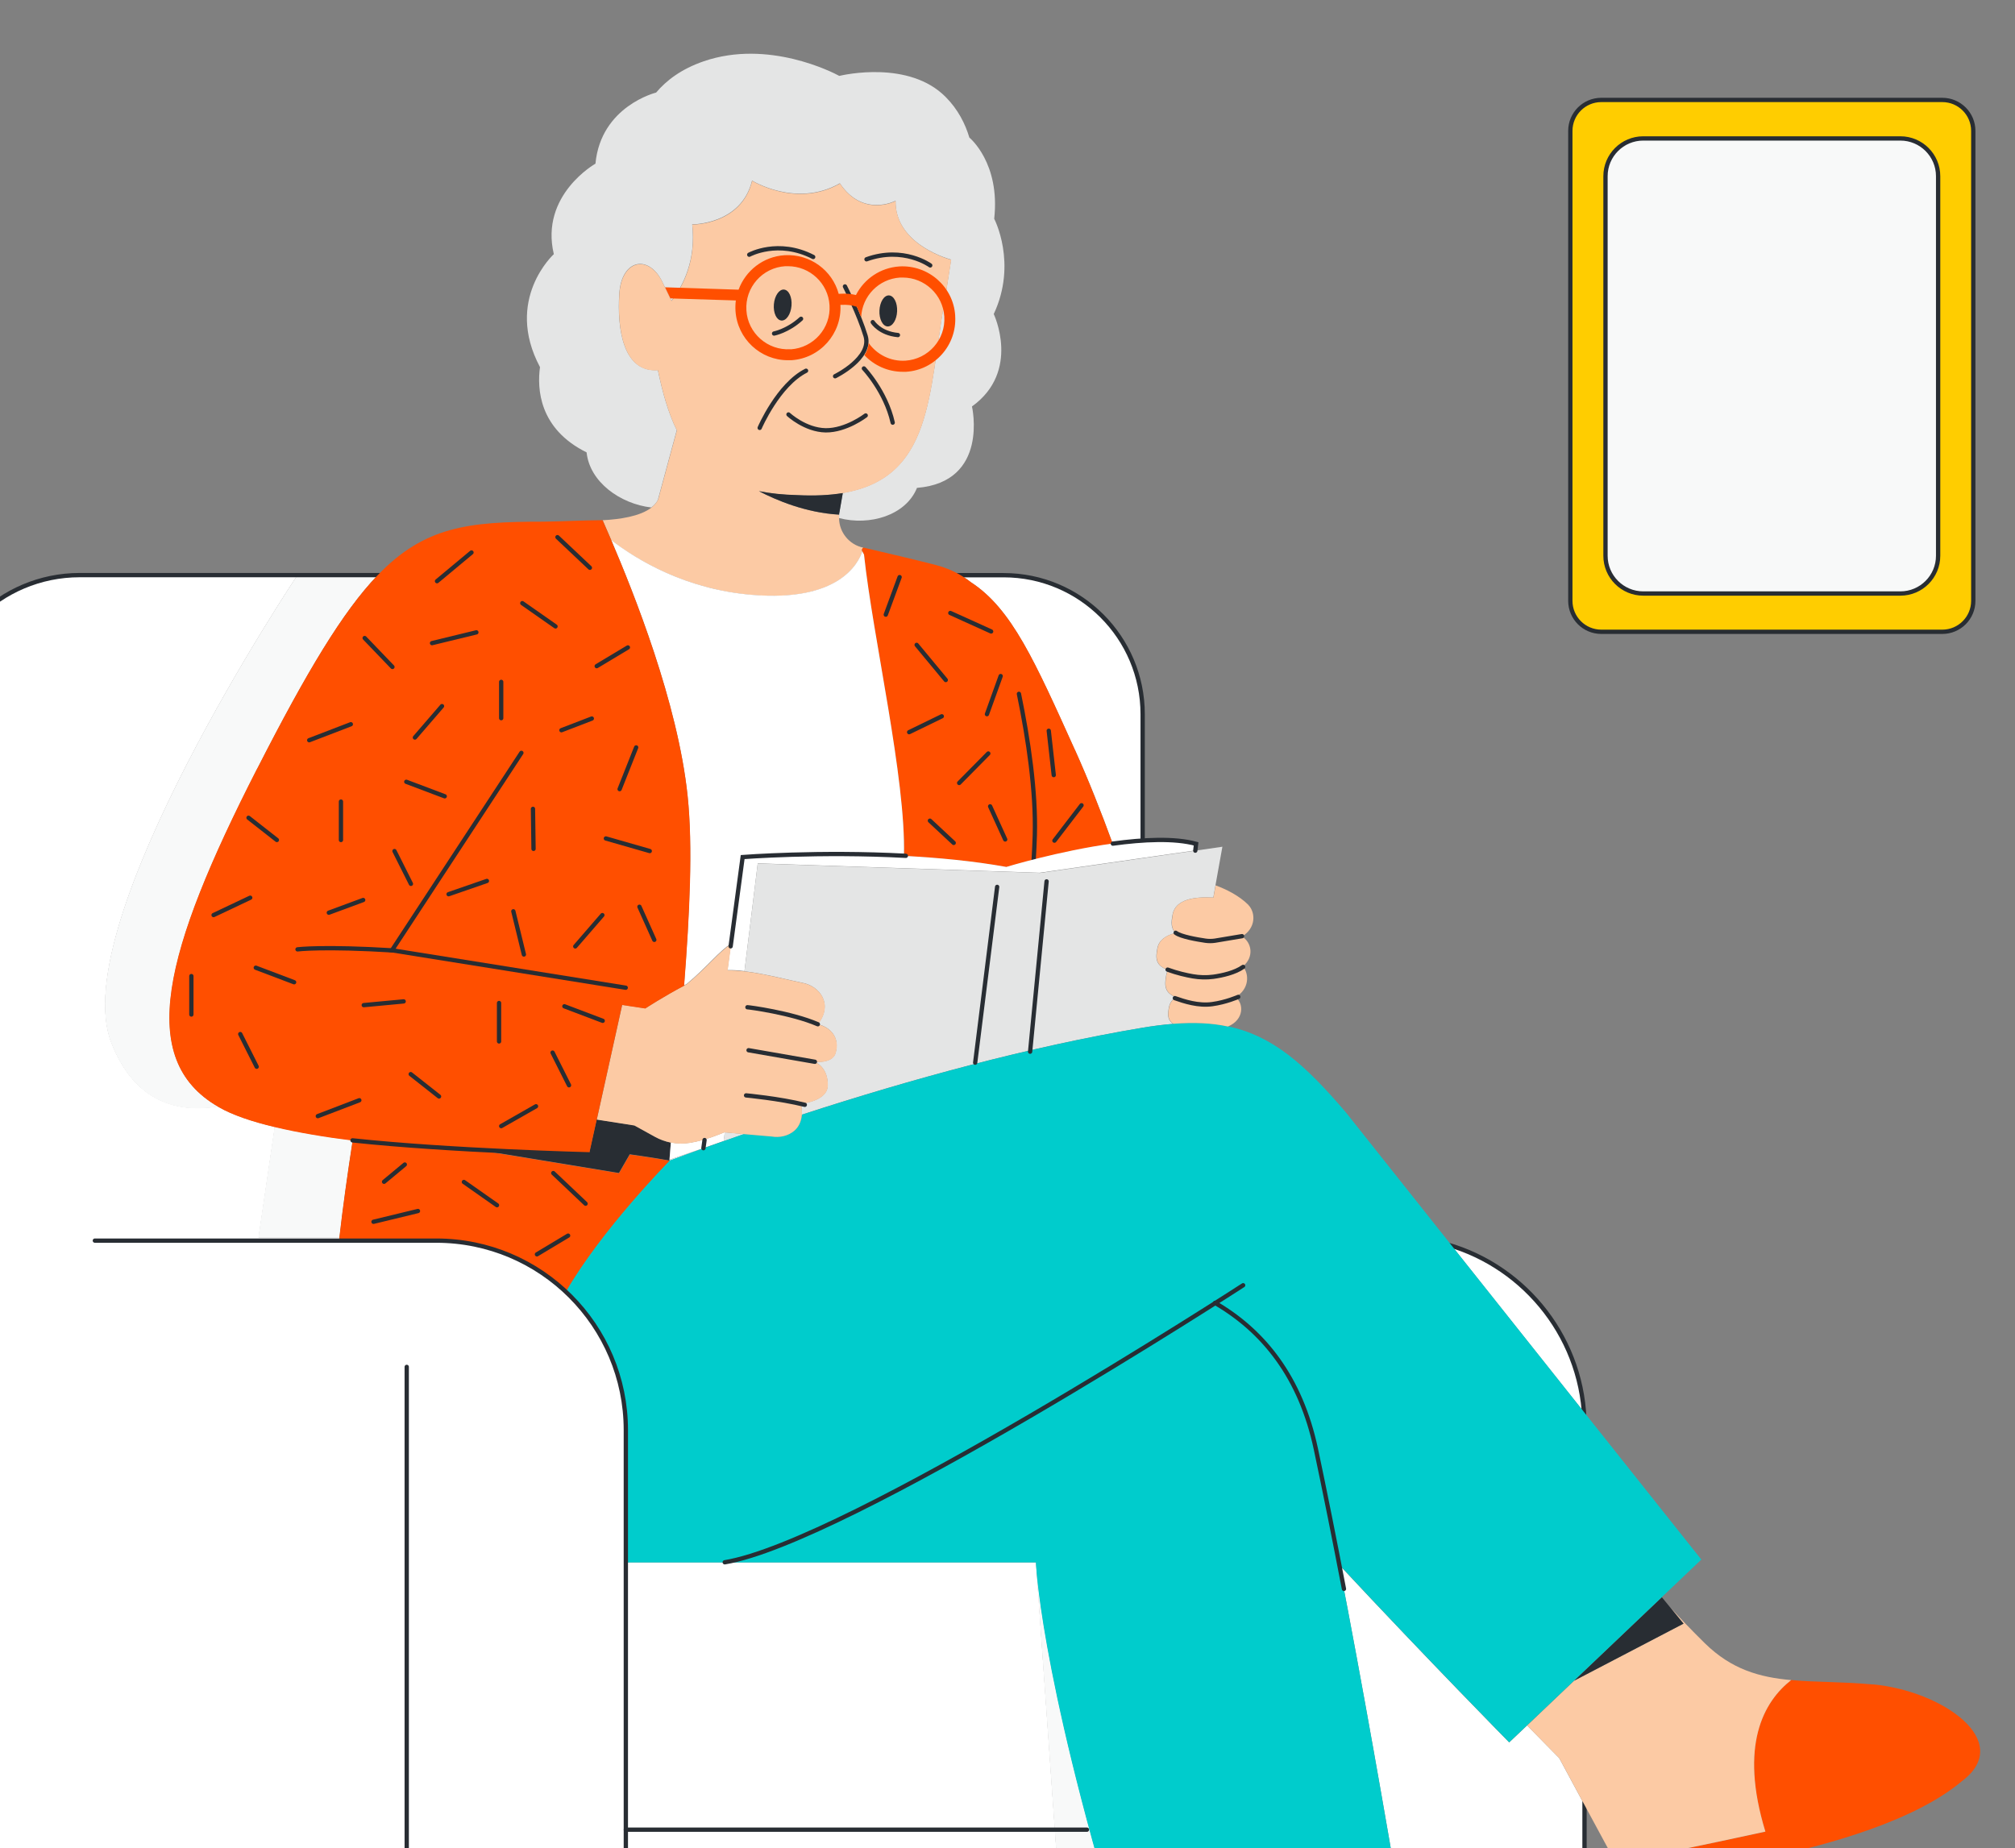 <svg width="375" height="344" viewBox="0 0 375 344" fill="none" xmlns="http://www.w3.org/2000/svg">
<rect x="0" y="0" width="375" height="344" fill="#808080" stroke="none"/>
<g clip-path="url(#clip0_4222_51426)">
<path d="M192.941 292.69C192.836 291.402 192.814 290.79 192.814 290.79H116.473V266.18C116.473 256.007 112.167 246.847 105.287 240.409C98.976 234.521 90.512 230.912 81.226 230.912H63.095C63.117 230.701 63.138 230.511 63.159 230.3H48.131L51.149 209.742C46.886 208.729 43.255 207.505 40.702 206.027C40.638 205.985 40.596 205.964 40.533 205.922C33.547 207.083 25.189 205.521 20.714 194.018C12.082 171.814 55.307 107.145 55.307 107.145L70.187 107.081C70.187 107.081 70.208 107.06 70.229 107.039H14.847C-0.012 107.039 -12.064 119.091 -12.064 133.95V355.861H-12.254V425.131H-12.064V425.49L-11.684 425.131H115.967L116.473 426.123V425.131H202.291L192.941 292.69Z" fill="white"/>
<path d="M122.467 92.915L125.95 80.062C124.324 76.769 123.29 72.97 122.425 68.876C122.277 68.876 122.108 68.876 121.939 68.897C115.945 68.939 114.827 61.108 115.249 54.65C115.671 48.191 120.757 47.284 123.269 52.476L124.958 55.98C127.153 53.151 129.559 48.402 128.82 41.754C128.82 41.754 137.938 41.838 139.964 33.607C139.964 33.607 148.217 38.736 156.3 34.114C160.606 40.551 166.664 37.364 166.664 37.364C166.537 44.92 175.233 47.811 177.006 48.318C176.457 51.822 175.993 54.84 175.739 56.254C172.742 73.202 173.65 88.905 156.849 91.734L156.216 95.364C156.195 95.49 156.174 95.638 156.174 95.765C156.153 95.976 156.132 96.208 156.153 96.419C161.83 97.918 168.584 95.934 170.653 90.805C184.14 89.707 180.889 75.651 180.889 75.651C190.007 69.087 184.942 58.449 184.942 58.449C189.374 48.993 185.026 40.72 185.026 40.72C186.187 30.293 180.404 25.608 180.404 25.608C179.644 23.054 178.293 20.352 175.971 18.03C169.175 11.192 157.081 13.915 156.195 14.126C154.992 13.472 142.982 7.287 130.973 11.403C126.794 12.838 123.987 14.991 122.108 17.229C122.108 17.229 111.83 19.74 110.816 30.462C110.816 30.462 100.453 36.287 103.07 47.305C103.07 47.305 93.784 55.726 100.496 68.327C99.947 72.316 100.284 79.808 109.17 84.199C109.74 89.707 115.418 93.781 121.222 94.456C121.771 94.034 122.214 93.528 122.488 92.937L122.467 92.915Z" fill="#E4E5E5"/>
<path d="M200.075 139.606C202.566 145.136 204.951 151.151 207.082 157.019C208.961 156.765 210.839 156.554 212.654 156.428V132.915C212.654 118.626 201.067 107.039 186.778 107.039H178.758C179.433 107.44 180.088 107.883 180.7 108.369C188.298 113.329 192.582 123.059 200.054 139.606H200.075Z" fill="white"/>
<path d="M130.931 213.701L124.599 215.875V216.023C126.667 215.263 128.799 214.482 130.931 213.722V213.701Z" fill="white"/>
<path d="M47.813 143.121C57.142 124.843 63.811 113.783 70.185 107.113L55.305 107.177C55.305 107.177 12.08 171.846 20.712 194.05C25.187 205.553 33.524 207.115 40.531 205.954C25.377 197.11 30.358 177.313 47.813 143.121Z" fill="white"/>
<g style="mix-blend-mode:multiply">
<path d="M47.813 143.121C57.142 124.843 63.811 113.783 70.185 107.113L55.305 107.177C55.305 107.177 12.08 171.846 20.712 194.05C25.187 205.553 33.524 207.115 40.531 205.954C25.377 197.11 30.358 177.313 47.813 143.121Z" fill="#F8F9F9"/>
</g>
<path d="M51.129 209.738L48.11 230.296H63.138C63.771 224.766 64.615 218.666 65.607 212.25C60.436 211.596 55.455 210.772 51.129 209.738Z" fill="white"/>
<g style="mix-blend-mode:multiply">
<path d="M51.129 209.738L48.11 230.296H63.138C63.771 224.766 64.615 218.666 65.607 212.25C60.436 211.596 55.455 210.772 51.129 209.738Z" fill="#F8F9F9"/>
</g>
<path d="M270.232 231.938L294.758 262.795C293.618 248.253 283.656 236.18 270.232 231.938Z" fill="white"/>
<path d="M294.884 265.547C294.884 249.443 284.078 235.85 269.346 231.629" stroke="#282D33" stroke-width="0.8" stroke-miterlimit="10" stroke-linecap="round"/>
<path d="M284.183 321.161L280.87 324.306C280.87 324.306 265.969 309.194 249.231 291.254C258.012 336.421 266.602 390.728 266.602 390.728C263.309 391.213 259.996 391.593 256.682 391.867C257.273 392.859 257.779 393.767 258.328 394.632C259.088 395.751 259.721 396.553 259.721 396.553C261.473 398.685 264.006 400.711 269.092 403.413C273.124 405.565 277.662 407.655 282.537 409.702C289.84 412.763 293.28 416.393 294.863 419.411V335.915L290.178 327.219L284.183 321.119V321.161Z" fill="white"/>
<path d="M294.884 418.232V335.453" stroke="#282D33" stroke-width="0.8" stroke-miterlimit="10" stroke-linecap="round"/>
<path d="M224.262 420.325C223.587 416.885 223.439 405.361 222.278 391.241C221.117 391.093 219.978 390.945 218.817 390.798L218.331 390.734C197.373 329.8 193.595 300.125 192.94 292.717L202.291 425.159H224.515C224.304 423.934 224.621 422.288 224.262 420.346V420.325Z" fill="white"/>
<g style="mix-blend-mode:darken">
<path d="M224.262 420.325C223.587 416.885 223.439 405.361 222.278 391.241C221.117 391.093 219.978 390.945 218.817 390.798L218.331 390.734C197.373 329.8 193.595 300.125 192.94 292.717L202.291 425.159H224.515C224.304 423.934 224.621 422.288 224.262 420.346V420.325Z" fill="#F8F9F9"/>
</g>
<path d="M113.75 100.54C118.626 104.297 127.617 109.679 139.901 110.734C156.047 112.106 159.719 104.93 160.479 102.63C160.374 102.376 160.374 102.186 160.669 101.933C158.031 101.384 156.174 99.063 156.152 96.445C156.152 96.234 156.152 96.023 156.174 95.791C149.968 95.453 144.396 93.047 141.251 91.422C143.362 91.844 145.726 92.097 148.364 92.161C151.615 92.33 154.422 92.182 156.87 91.781C173.671 88.953 172.763 73.228 175.76 56.301C176.013 54.866 176.478 51.869 177.026 48.365C175.275 47.859 166.579 44.967 166.684 37.411C166.684 37.411 160.627 40.598 156.321 34.161C148.238 38.783 139.985 33.654 139.985 33.654C137.959 41.907 128.841 41.801 128.841 41.801C129.58 48.45 127.174 53.199 124.978 56.027L123.29 52.523C120.778 47.331 115.692 48.239 115.27 54.697C114.847 61.156 115.966 68.986 121.96 68.944C122.129 68.944 122.277 68.944 122.446 68.923C123.311 73.017 124.345 76.817 125.97 80.109L122.488 92.963C122.192 93.554 121.77 94.06 121.222 94.483C119.09 96.129 115.291 96.656 112.167 96.825C112.568 97.754 113.138 99.041 113.792 100.582L113.75 100.54Z" fill="#FCCAA4"/>
<path d="M124.852 212.655C123.818 212.465 122.826 212.107 121.897 211.579L118.035 209.447L111.028 208.35L109.592 214.829C109.592 214.829 101.635 214.829 90.977 214.323L115.185 218.312L117.191 214.829C117.191 214.829 122.129 215.526 124.578 215.99V215.842L124.852 212.634V212.655Z" fill="#282D33"/>
<path d="M177.68 107.055H186.776C201.065 107.055 212.653 118.642 212.653 132.931V156.232" stroke="#282D33" stroke-width="0.8" stroke-miterlimit="10" stroke-linecap="round"/>
<path d="M160.48 102.626C160.565 102.795 160.67 102.985 160.797 103.238C162.464 118.835 168.606 144.923 168.226 159.317C174.558 159.655 181.164 160.267 187.327 161.386C187.327 161.386 197.1 158.431 207.083 157.038C204.93 151.17 202.566 145.155 200.076 139.625C192.604 123.078 188.319 113.348 180.721 108.388C180.109 107.902 179.455 107.459 178.779 107.058C177.365 106.214 175.803 105.581 174.157 105.159C171.054 104.357 165.778 103.09 160.67 101.908C160.375 102.161 160.375 102.351 160.48 102.605V102.626Z" fill="#FF4F00"/>
<path d="M156.216 95.397L156.849 91.767C154.401 92.168 151.594 92.316 148.343 92.147C145.705 92.084 143.341 91.83 141.23 91.408C144.375 93.055 149.947 95.439 156.153 95.777C156.153 95.651 156.174 95.503 156.195 95.376L156.216 95.397Z" fill="#282D33"/>
<path d="M134.793 210.738C134.793 210.738 131.395 212.236 128.334 212.701C127.174 212.87 125.992 212.849 124.852 212.637L124.599 215.846L130.931 213.672C132.176 213.25 133.421 212.806 134.687 212.363L134.898 210.717H134.814L134.793 210.738Z" fill="white"/>
<path d="M192.371 160.015C192.455 158.496 192.54 156.997 192.582 155.477C192.814 147.33 191.379 137.621 189.627 129.137" stroke="#282D33" stroke-width="0.8" stroke-miterlimit="10" stroke-linecap="round"/>
<path d="M187.326 161.361C181.163 160.242 174.557 159.63 168.225 159.293C168.626 144.898 162.463 118.811 160.796 103.213C160.669 102.96 160.543 102.77 160.479 102.601C159.719 104.902 156.047 112.078 139.901 110.706C127.617 109.672 118.626 104.269 113.75 100.512C117.887 110.199 126.139 130.715 127.954 148.085C128.946 157.52 128.334 170.057 127.3 183.396C127.49 183.29 127.701 183.185 127.891 183.079H127.849C131.521 180.04 133.97 176.874 136.038 175.65L135.384 180.547C136.355 180.526 137.431 180.589 138.55 180.737L141.019 160.686L193.468 162.437L222.447 158.28L222.595 157.013C219.872 156.274 216.39 156.169 212.654 156.401C210.839 156.528 208.939 156.718 207.082 156.992C197.099 158.364 187.326 161.34 187.326 161.34V161.361Z" fill="white"/>
<path d="M193.468 162.469L141.019 160.717L138.55 180.768C142.56 181.254 147.14 182.499 149.356 182.921C152.48 183.512 155.16 186.826 152.184 190.625C154.569 191.153 156.363 193.158 155.477 196.028C154.865 197.97 151.636 197.632 151.636 197.632C151.636 197.632 154.168 198.582 154.021 202.107C153.915 204.977 149.04 205.421 149.04 205.421C149.04 205.421 149.293 206.328 149.187 207.468C169.492 200.862 191.505 194.825 212.612 191.279C214.638 190.942 216.537 190.688 218.331 190.562C217.276 189.886 217.255 188.894 217.551 187.417C217.719 186.615 218.163 186.024 218.838 185.602C216.748 184.8 216.643 183.512 217.044 181.423C217.107 181.106 217.213 180.811 217.361 180.536C215.102 179.734 214.976 178.468 215.398 176.421C215.714 174.922 217.023 174.078 218.775 173.635C217.909 172.832 217.909 171.714 218.226 170.173C218.775 167.345 222.342 166.859 225.803 167.049L226.204 164.77L227.492 157.594L222.405 158.332L193.426 162.49L193.468 162.469Z" fill="#E4E5E5"/>
<path d="M134.666 212.394C135.932 211.951 137.199 211.508 138.486 211.065L134.877 210.748L134.666 212.394Z" fill="#E4E5E5"/>
<path d="M348.556 313.515C342.921 312.987 337.919 313.114 333.338 312.691C328.21 316.723 323.609 324.806 328.526 340.91C316.221 343.591 306.196 345.617 300.666 346.694L302.376 349.838C302.376 349.838 348.007 345.976 365.167 331.476C374.939 324.068 361.473 314.697 348.556 313.493V313.515Z" fill="#FF4F00"/>
<path d="M333.361 312.702C327.451 312.175 322.259 310.718 317.278 305.843C314.808 303.415 312.655 301.157 310.819 299.131L313.331 302.191L292.942 312.829L284.204 321.145L290.198 327.244L294.884 335.94L300.688 346.683C306.218 345.607 316.243 343.581 328.548 340.9C323.631 324.817 328.232 316.712 333.361 312.681V312.702Z" fill="#FCCAA4"/>
<path d="M292.92 312.827L313.309 302.189L310.797 299.129L309.277 297.271L292.92 312.827Z" fill="#282D33"/>
<path d="M218.374 190.562C216.58 190.71 214.68 190.942 212.654 191.28C191.548 194.826 169.534 200.862 149.23 207.468C149.146 208.439 148.808 209.579 147.837 210.423C146.676 211.415 145.093 211.774 143.595 211.5L138.487 211.056C137.199 211.5 135.933 211.943 134.667 212.386C133.4 212.829 132.155 213.272 130.91 213.716C128.757 214.476 126.646 215.256 124.578 216.016C124.578 216.016 111.977 228.764 105.266 240.415C112.146 246.853 116.452 256.013 116.452 266.186V290.796H192.793C192.793 290.796 192.793 291.408 192.92 292.695C193.574 300.125 197.352 329.779 218.311 390.713L218.796 390.776C219.936 390.945 221.097 391.093 222.258 391.219C226.69 391.747 231.143 392.127 235.618 392.296C242.625 392.591 249.675 392.422 256.661 391.831C256.661 391.831 256.661 391.831 256.682 391.831C259.996 391.557 263.309 391.177 266.602 390.692C266.602 390.692 257.99 336.385 249.231 291.218C265.969 309.137 280.87 324.27 280.87 324.27L284.183 321.125L292.921 312.81L309.258 297.275L316.624 290.268L294.758 262.767L270.232 231.909L250.498 207.067C242.773 197.992 236.758 192.757 228.547 191.026C225.529 190.393 222.215 190.224 218.395 190.52L218.374 190.562Z" fill="#00CCCC"/>
<path d="M121.898 211.592C122.827 212.098 123.84 212.457 124.853 212.668C125.992 212.879 127.174 212.921 128.335 212.731C131.396 212.267 134.794 210.768 134.794 210.768H134.878L138.487 211.085L143.595 211.528C145.094 211.782 146.677 211.444 147.837 210.452C148.808 209.608 149.146 208.468 149.23 207.497C149.315 206.378 149.083 205.45 149.083 205.45C149.083 205.45 153.937 205.006 154.064 202.136C154.212 198.611 151.679 197.661 151.679 197.661C151.679 197.661 154.908 197.999 155.52 196.057C156.407 193.187 154.613 191.203 152.228 190.654C155.203 186.855 152.502 183.541 149.399 182.95C147.183 182.528 142.582 181.283 138.593 180.798C137.474 180.671 136.377 180.586 135.427 180.608L136.081 175.711C134.013 176.935 131.564 180.08 127.892 183.119H127.934C127.744 183.225 127.533 183.33 127.343 183.436C123.607 185.399 120.104 187.678 120.104 187.678L115.798 187.024L111.07 208.383L118.078 209.481L121.94 211.613L121.898 211.592Z" fill="#FCCAA4"/>
<path d="M-12.065 425.49V133.95C-12.065 119.091 -0.013 107.039 14.846 107.039H70.588" stroke="#282D33" stroke-width="0.8" stroke-miterlimit="10" stroke-linecap="round"/>
<path d="M47.815 143.125C30.36 177.318 25.379 197.115 40.533 205.959C40.597 206.001 40.639 206.022 40.702 206.064C43.256 207.542 46.886 208.766 51.15 209.779C55.477 210.813 60.437 211.636 65.629 212.291C64.637 218.707 63.792 224.807 63.159 230.337C63.138 230.548 63.117 230.759 63.096 230.949H81.226C90.534 230.949 98.998 234.558 105.287 240.446C111.999 228.796 124.578 216.069 124.599 216.048C122.151 215.583 117.212 214.887 117.212 214.887L115.207 218.369L90.998 214.38C101.657 214.887 109.614 214.887 109.614 214.887L111.049 208.407L115.777 187.048L120.083 187.702C120.083 187.702 123.586 185.422 127.322 183.46C128.356 170.12 128.968 157.562 127.976 148.149C126.161 130.799 117.909 110.284 113.772 100.575C113.118 99.034 112.548 97.747 112.147 96.818C107.482 96.861 106.153 97.008 101.193 97.093C87.284 97.093 79.031 97.916 70.23 107.118C70.23 107.118 70.209 107.139 70.188 107.16C63.813 113.83 57.144 124.869 47.815 143.168V143.125Z" fill="#FF4F00"/>
<path d="M218.269 170.161C217.974 171.723 217.952 172.842 218.818 173.623C217.066 174.066 215.757 174.889 215.441 176.409C215.019 178.456 215.145 179.744 217.404 180.525C217.256 180.799 217.15 181.094 217.087 181.411C216.686 183.501 216.792 184.788 218.881 185.59C218.227 186.012 217.763 186.603 217.594 187.405C217.298 188.862 217.319 189.875 218.375 190.55C222.195 190.255 225.509 190.402 228.527 191.057C231.587 189.748 231.482 186.751 229.941 185.59C232.495 184.113 232.537 181.327 231.313 179.87C233.466 178.097 232.938 175.375 231.144 174.298C233.761 172.757 233.698 169.845 232.326 168.431H232.347C230.574 166.658 228.105 165.476 226.226 164.779L225.825 167.059C222.364 166.869 218.797 167.354 218.248 170.182L218.269 170.161Z" fill="#FCCAA4"/>
<path d="M292.246 24.383V111.847C292.246 115.034 294.821 117.609 298.008 117.609H361.475C364.662 117.609 367.237 115.034 367.237 111.847V24.383C367.237 21.196 364.662 18.621 361.475 18.621H298.008C294.821 18.621 292.246 21.196 292.246 24.383ZM298.789 32.804C298.789 28.921 301.934 25.776 305.817 25.776H353.665C357.549 25.776 360.694 28.921 360.694 32.804V103.426C360.694 107.31 357.549 110.454 353.665 110.454H305.817C301.934 110.454 298.789 107.31 298.789 103.426V32.804Z" fill="#FFCD00"/>
<path d="M353.665 25.766H305.817C301.936 25.766 298.789 28.912 298.789 32.794V103.437C298.789 107.318 301.936 110.465 305.817 110.465H353.665C357.547 110.465 360.694 107.318 360.694 103.437V32.794C360.694 28.912 357.547 25.766 353.665 25.766Z" fill="#F8F9F9"/>
<path d="M116.473 340.541H202.291" stroke="#282D33" stroke-width="0.8" stroke-miterlimit="10" stroke-linecap="round"/>
<path d="M147.302 56.914C147.437 55.323 146.812 53.971 145.906 53.894C145 53.817 144.156 55.045 144.021 56.636C143.887 58.228 144.512 59.58 145.418 59.657C146.324 59.733 147.167 58.505 147.302 56.914Z" fill="#282D33"/>
<path d="M166.957 57.943C167.027 56.347 166.348 55.021 165.44 54.981C164.532 54.941 163.738 56.201 163.667 57.797C163.596 59.392 164.275 60.718 165.184 60.758C166.092 60.799 166.886 59.538 166.957 57.943Z" fill="#282D33"/>
<path d="M161.113 77.327C161.113 77.327 157.482 80.134 153.662 80.092C149.842 80.028 146.739 77.137 146.739 77.137" stroke="#282D33" stroke-width="0.8" stroke-miterlimit="10" stroke-linecap="round"/>
<path d="M141.379 79.638C141.379 79.638 144.819 71.617 150.011 69" stroke="#282D33" stroke-width="0.8" stroke-miterlimit="10" stroke-linecap="round"/>
<path d="M160.775 68.574C160.775 68.574 164.828 72.838 166.136 78.663" stroke="#282D33" stroke-width="0.8" stroke-miterlimit="10" stroke-linecap="round"/>
<path d="M144.059 62.076C144.059 62.076 146.612 61.59 149.082 59.332" stroke="#282D33" stroke-width="0.8" stroke-miterlimit="10" stroke-linecap="round"/>
<path d="M162.422 59.955C162.422 59.955 163.709 62.045 167.107 62.361" stroke="#282D33" stroke-width="0.8" stroke-miterlimit="10" stroke-linecap="round"/>
<path d="M139.437 47.406C139.437 47.406 144.819 44.451 151.34 47.828" stroke="#282D33" stroke-width="0.8" stroke-miterlimit="10" stroke-linecap="round"/>
<path d="M173.121 49.399C173.121 49.399 168.162 45.769 161.26 48.26" stroke="#282D33" stroke-width="0.8" stroke-miterlimit="10" stroke-linecap="round"/>
<path d="M157.25 53.309C157.25 53.309 159.846 58.416 161.092 62.532C162.337 66.648 155.414 70.025 155.414 70.025" stroke="#282D33" stroke-width="0.8" stroke-miterlimit="10" stroke-linecap="round"/>
<path d="M135.975 176.126L138.212 159.516C138.212 159.516 152.501 158.418 168.584 159.284" stroke="#282D33" stroke-width="0.8" stroke-miterlimit="10" stroke-linecap="round"/>
<path d="M130.909 213.701L131.12 212.182" stroke="#282D33" stroke-width="0.8" stroke-miterlimit="10" stroke-linecap="round"/>
<path d="M207.104 157.014C212.802 156.233 218.564 155.959 222.596 157.056L222.448 158.323" stroke="#282D33" stroke-width="0.8" stroke-miterlimit="10" stroke-linecap="round"/>
<path d="M185.574 165.066L181.484 197.784" stroke="#282D33" stroke-width="0.8" stroke-miterlimit="10" stroke-linecap="round"/>
<path d="M194.775 164.041L191.708 195.736" stroke="#282D33" stroke-width="0.8" stroke-miterlimit="10" stroke-linecap="round"/>
<path d="M139.098 187.469C139.414 187.469 147.245 188.503 152.205 190.635" stroke="#282D33" stroke-width="0.8" stroke-miterlimit="10" stroke-linecap="round"/>
<path d="M139.309 195.467L151.656 197.62" stroke="#282D33" stroke-width="0.8" stroke-miterlimit="10" stroke-linecap="round"/>
<path d="M138.845 203.875C138.845 203.875 145.029 204.445 149.778 205.627" stroke="#282D33" stroke-width="0.8" stroke-miterlimit="10" stroke-linecap="round"/>
<path d="M17.652 230.906H81.203C100.684 230.906 116.472 246.694 116.472 266.175V426.118" stroke="#282D33" stroke-width="0.8" stroke-miterlimit="10" stroke-linecap="round"/>
<path d="M75.694 425.494V254.406" stroke="#282D33" stroke-width="0.8" stroke-miterlimit="10" stroke-linecap="round"/>
<path d="M250.117 295.724C248.365 286.585 246.592 277.72 244.883 269.658C242.054 256.403 235.237 247.792 226.119 242.494" stroke="#282D33" stroke-width="0.8" stroke-miterlimit="10" stroke-linecap="round"/>
<path d="M231.353 239.211C231.353 239.211 157.607 287.038 134.876 290.773" stroke="#282D33" stroke-width="0.8" stroke-miterlimit="10" stroke-linecap="round"/>
<path d="M116.451 183.834L72.951 176.869L97.033 140.123" stroke="#282D33" stroke-width="0.8" stroke-miterlimit="10" stroke-linecap="round"/>
<path d="M65.606 212.244C83.927 214.207 109.571 214.84 109.571 214.84" stroke="#282D33" stroke-width="0.8" stroke-miterlimit="10" stroke-linecap="round"/>
<path d="M55.37 176.695C55.37 176.695 60.119 176.083 73.416 176.906L55.37 176.695Z" fill="white"/>
<path d="M55.37 176.695C55.37 176.695 60.119 176.083 73.416 176.906" stroke="#282D33" stroke-width="0.8" stroke-miterlimit="10" stroke-linecap="round"/>
<path d="M218.796 173.605C219.767 174.344 222.785 174.851 224.326 175.083C224.917 175.167 225.508 175.167 226.099 175.083C227.492 174.851 230.172 174.408 231.143 174.239" stroke="#282D33" stroke-width="0.8" stroke-miterlimit="10" stroke-linecap="round"/>
<path d="M217.296 180.466C219.09 181.12 220.778 181.5 222.003 181.711C223.227 181.922 224.535 181.964 225.802 181.795C227.469 181.563 229.854 181.035 231.353 179.959" stroke="#282D33" stroke-width="0.8" stroke-miterlimit="10" stroke-linecap="round"/>
<path d="M218.646 185.771C220.377 186.383 223.037 187.249 225.59 186.89C228.144 186.552 230.445 185.539 230.445 185.539" stroke="#282D33" stroke-width="0.8" stroke-miterlimit="10" stroke-linecap="round"/>
<path d="M97.202 112.26L103.386 116.587" stroke="#282D33" stroke-width="0.8" stroke-miterlimit="10" stroke-linecap="round"/>
<path d="M39.75 170.311L46.567 167.082" stroke="#282D33" stroke-width="0.8" stroke-miterlimit="10" stroke-linecap="round"/>
<path d="M83.483 166.43L90.617 163.961" stroke="#282D33" stroke-width="0.8" stroke-miterlimit="10" stroke-linecap="round"/>
<path d="M80.402 119.698L88.655 117.693" stroke="#282D33" stroke-width="0.8" stroke-miterlimit="10" stroke-linecap="round"/>
<path d="M93.275 126.912V133.666" stroke="#282D33" stroke-width="0.8" stroke-miterlimit="10" stroke-linecap="round"/>
<path d="M116.853 120.5L111.049 123.983" stroke="#282D33" stroke-width="0.8" stroke-miterlimit="10" stroke-linecap="round"/>
<path d="M104.483 135.908L110.14 133.734" stroke="#282D33" stroke-width="0.8" stroke-miterlimit="10" stroke-linecap="round"/>
<path d="M82.766 148.207L75.611 145.506" stroke="#282D33" stroke-width="0.8" stroke-miterlimit="10" stroke-linecap="round"/>
<path d="M63.453 149.189V156.344" stroke="#282D33" stroke-width="0.8" stroke-miterlimit="10" stroke-linecap="round"/>
<path d="M67.863 118.752L73.034 124.134" stroke="#282D33" stroke-width="0.8" stroke-miterlimit="10" stroke-linecap="round"/>
<path d="M81.331 108.168L87.747 102.828" stroke="#282D33" stroke-width="0.8" stroke-miterlimit="10" stroke-linecap="round"/>
<path d="M57.544 137.771L65.29 134.795" stroke="#282D33" stroke-width="0.8" stroke-miterlimit="10" stroke-linecap="round"/>
<path d="M46.252 152.203L51.529 156.34" stroke="#282D33" stroke-width="0.8" stroke-miterlimit="10" stroke-linecap="round"/>
<path d="M77.215 137.268L82.259 131.422" stroke="#282D33" stroke-width="0.8" stroke-miterlimit="10" stroke-linecap="round"/>
<path d="M73.416 158.402L76.476 164.502" stroke="#282D33" stroke-width="0.8" stroke-miterlimit="10" stroke-linecap="round"/>
<path d="M112.756 156.055L120.924 158.397" stroke="#282D33" stroke-width="0.8" stroke-miterlimit="10" stroke-linecap="round"/>
<path d="M119.004 168.764L121.769 174.927" stroke="#282D33" stroke-width="0.8" stroke-miterlimit="10" stroke-linecap="round"/>
<path d="M112.167 189.993L105.033 187.291" stroke="#282D33" stroke-width="0.8" stroke-miterlimit="10" stroke-linecap="round"/>
<path d="M92.875 186.678V193.833" stroke="#282D33" stroke-width="0.8" stroke-miterlimit="10" stroke-linecap="round"/>
<path d="M99.293 157.993L99.188 150.543" stroke="#282D33" stroke-width="0.8" stroke-miterlimit="10" stroke-linecap="round"/>
<path d="M99.755 205.898L93.275 209.592" stroke="#282D33" stroke-width="0.8" stroke-miterlimit="10" stroke-linecap="round"/>
<path d="M118.393 139.107L115.312 146.875" stroke="#282D33" stroke-width="0.8" stroke-miterlimit="10" stroke-linecap="round"/>
<path d="M97.498 177.653L95.535 169.611" stroke="#282D33" stroke-width="0.8" stroke-miterlimit="10" stroke-linecap="round"/>
<path d="M109.781 105.675L103.744 99.977" stroke="#282D33" stroke-width="0.8" stroke-miterlimit="10" stroke-linecap="round"/>
<path d="M86.332 219.988L92.495 224.315" stroke="#282D33" stroke-width="0.8" stroke-miterlimit="10" stroke-linecap="round"/>
<path d="M69.512 227.398L77.785 225.393" stroke="#282D33" stroke-width="0.8" stroke-miterlimit="10" stroke-linecap="round"/>
<path d="M105.73 229.975L99.926 233.457" stroke="#282D33" stroke-width="0.8" stroke-miterlimit="10" stroke-linecap="round"/>
<path d="M71.475 219.95L75.337 216.742" stroke="#282D33" stroke-width="0.8" stroke-miterlimit="10" stroke-linecap="round"/>
<path d="M108.98 224.029L102.965 218.33" stroke="#282D33" stroke-width="0.8" stroke-miterlimit="10" stroke-linecap="round"/>
<path d="M186.229 125.83L183.675 132.922" stroke="#282D33" stroke-width="0.8" stroke-miterlimit="10" stroke-linecap="round"/>
<path d="M170.59 120.025L176.014 126.568" stroke="#282D33" stroke-width="0.8" stroke-miterlimit="10" stroke-linecap="round"/>
<path d="M175.274 133.316L169.195 136.271" stroke="#282D33" stroke-width="0.8" stroke-miterlimit="10" stroke-linecap="round"/>
<path d="M187.074 156.239L184.267 150.076" stroke="#282D33" stroke-width="0.8" stroke-miterlimit="10" stroke-linecap="round"/>
<path d="M173.058 152.744L177.49 156.881" stroke="#282D33" stroke-width="0.8" stroke-miterlimit="10" stroke-linecap="round"/>
<path d="M167.423 107.412L164.848 114.398" stroke="#282D33" stroke-width="0.8" stroke-miterlimit="10" stroke-linecap="round"/>
<path d="M176.857 114.088L184.456 117.528" stroke="#282D33" stroke-width="0.8" stroke-miterlimit="10" stroke-linecap="round"/>
<path d="M196.233 156.462L201.278 149.877" stroke="#282D33" stroke-width="0.8" stroke-miterlimit="10" stroke-linecap="round"/>
<path d="M178.504 145.728L183.928 140.24" stroke="#282D33" stroke-width="0.8" stroke-miterlimit="10" stroke-linecap="round"/>
<path d="M196.106 144.26L195.178 136.008" stroke="#282D33" stroke-width="0.8" stroke-miterlimit="10" stroke-linecap="round"/>
<path d="M54.737 182.813L47.603 180.111" stroke="#282D33" stroke-width="0.8" stroke-miterlimit="10" stroke-linecap="round"/>
<path d="M35.614 181.668V188.823" stroke="#282D33" stroke-width="0.8" stroke-miterlimit="10" stroke-linecap="round"/>
<path d="M44.711 192.461L47.771 198.54" stroke="#282D33" stroke-width="0.8" stroke-miterlimit="10" stroke-linecap="round"/>
<path d="M67.696 187.075L75.126 186.379" stroke="#282D33" stroke-width="0.8" stroke-miterlimit="10" stroke-linecap="round"/>
<path d="M59.148 207.734L66.872 204.779" stroke="#282D33" stroke-width="0.8" stroke-miterlimit="10" stroke-linecap="round"/>
<path d="M76.433 199.918L81.709 204.076" stroke="#282D33" stroke-width="0.8" stroke-miterlimit="10" stroke-linecap="round"/>
<path d="M107.059 176.146L112.103 170.32" stroke="#282D33" stroke-width="0.8" stroke-miterlimit="10" stroke-linecap="round"/>
<path d="M102.838 195.912L105.898 201.991" stroke="#282D33" stroke-width="0.8" stroke-miterlimit="10" stroke-linecap="round"/>
<path d="M61.195 169.872L67.591 167.508" stroke="#282D33" stroke-width="0.8" stroke-miterlimit="10" stroke-linecap="round"/>
<path d="M361.474 18.602H298.007C294.825 18.602 292.245 21.181 292.245 24.364V111.828C292.245 115.01 294.825 117.59 298.007 117.59H361.474C364.656 117.59 367.236 115.01 367.236 111.828V24.364C367.236 21.181 364.656 18.602 361.474 18.602Z" stroke="#282D33" stroke-width="0.8" stroke-miterlimit="10" stroke-linecap="round"/>
<path d="M353.665 25.766H305.817C301.936 25.766 298.789 28.912 298.789 32.794V103.437C298.789 107.318 301.936 110.465 305.817 110.465H353.665C357.547 110.465 360.694 107.318 360.694 103.437V32.794C360.694 28.912 357.547 25.766 353.665 25.766Z" stroke="#282D33" stroke-width="0.8" stroke-miterlimit="10" stroke-linecap="round"/>
<path d="M177.764 58.728C177.427 53.346 172.741 49.272 167.38 49.589C163.813 49.821 160.816 51.932 159.296 54.908C158.389 54.697 157.46 54.612 156.447 54.675C156.32 54.675 156.215 54.675 156.088 54.697C154.906 50.306 150.748 47.225 146.02 47.499C142.031 47.753 138.76 50.37 137.451 53.916L123.774 53.472L124.766 55.541L136.945 55.921C136.86 56.554 136.839 57.208 136.881 57.884C137.219 63.055 141.525 67.044 146.632 67.044C146.844 67.044 147.055 67.044 147.266 67.044C152.627 66.706 156.7 62.084 156.405 56.744C156.447 56.744 156.51 56.744 156.574 56.744C157.629 56.681 158.536 56.786 159.465 57.103C159.739 57.715 160.014 58.369 160.267 59.044C160.436 55.14 163.517 51.911 167.507 51.657C167.675 51.657 167.844 51.657 168.013 51.657C172.066 51.657 175.485 54.823 175.738 58.918C176.012 63.181 172.762 66.854 168.499 67.128C165.713 67.297 163.159 65.967 161.66 63.836C161.618 64.638 161.322 65.419 160.879 66.115C162.673 68.015 165.227 69.197 167.992 69.197C168.203 69.197 168.414 69.197 168.625 69.197C174.007 68.859 178.102 64.194 177.764 58.812V58.728ZM147.118 64.996C142.876 65.271 139.161 62.02 138.908 57.757C138.633 53.494 141.884 49.8 146.147 49.547C146.316 49.547 146.485 49.547 146.654 49.547C150.706 49.547 154.125 52.713 154.378 56.807C154.653 61.071 151.403 64.743 147.139 65.018L147.118 64.996Z" fill="#FF4F00"/>
</g>
<defs>
<clipPath id="clip0_4222_51426">
<rect width="375" height="344" fill="white"/>
</clipPath>
</defs>
</svg>
